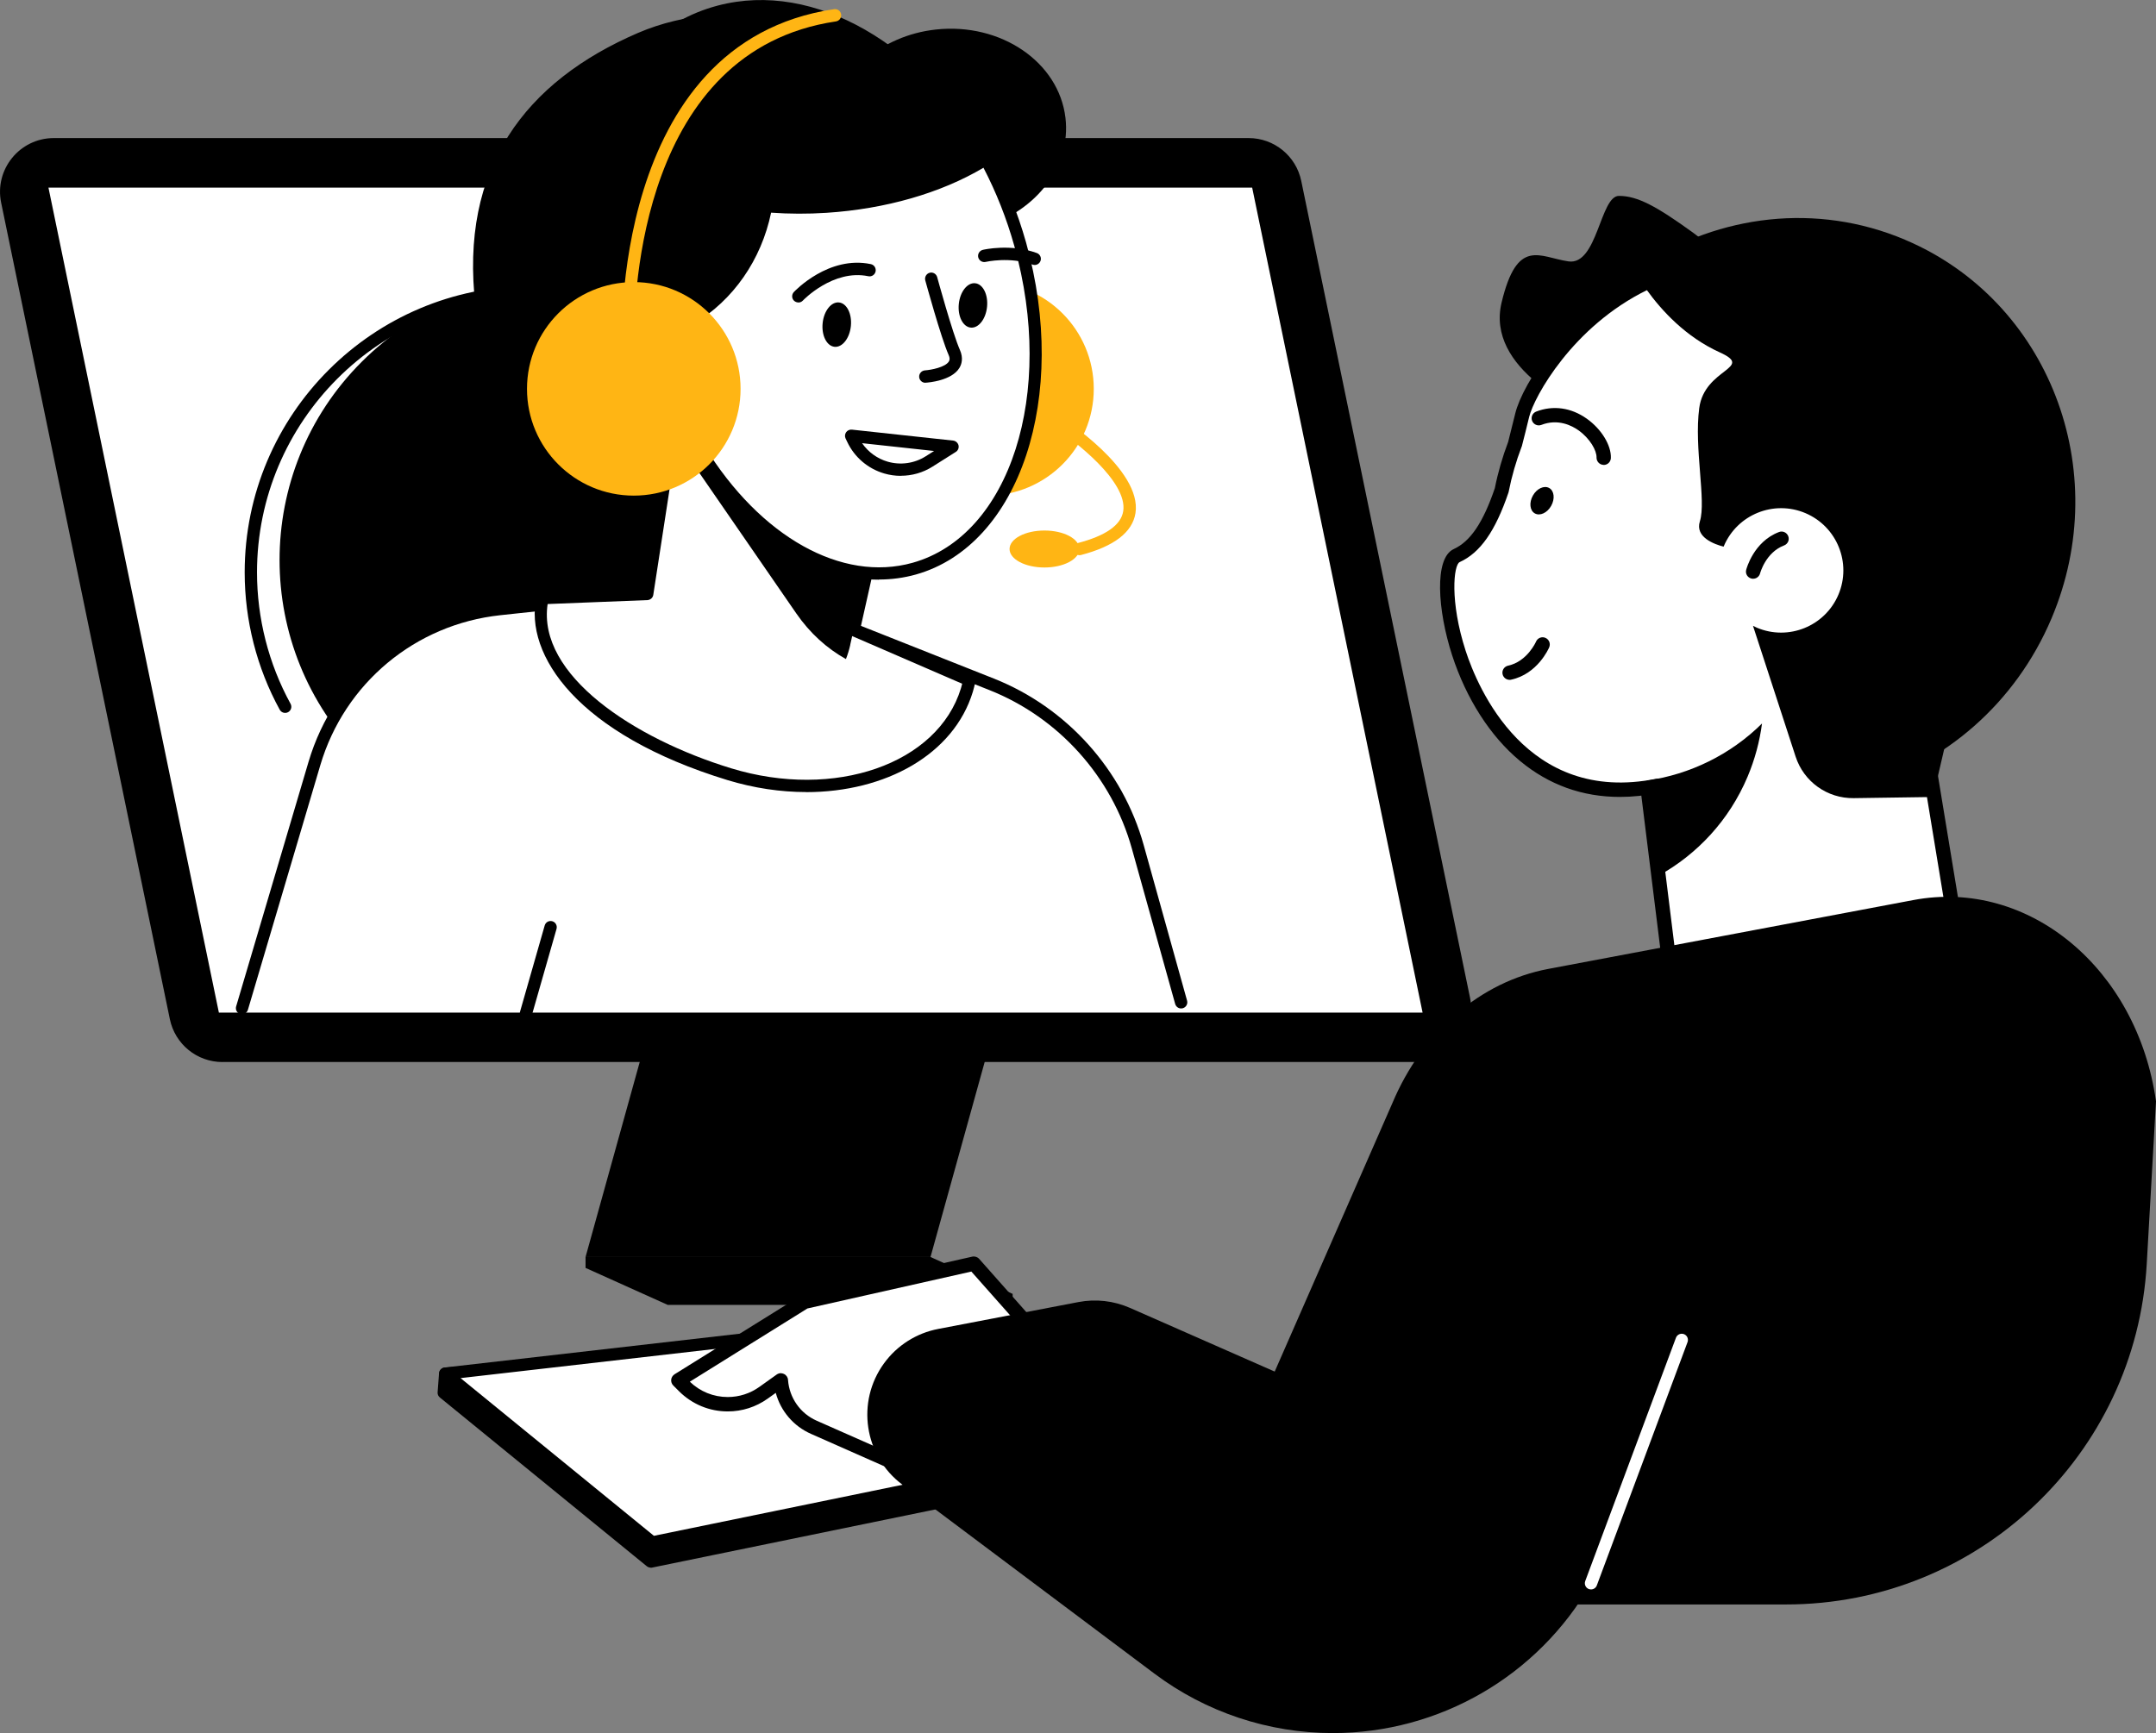 <svg xmlns="http://www.w3.org/2000/svg" id="Camada_2" data-name="Camada 2" viewBox="0 0 300.82 241.87"><rect x="0" y="0" width="300.82" height="241.87" fill="#808080" stroke="none"/><defs><style>      .cls-1 {        fill: #fff;      }      .cls-2 {        fill: #ffb514;      }    </style></defs><g id="Layer_2" data-name="Layer 2"><g><g><g><polygon points="168.06 202.05 90.8 217.91 61.93 194.35 62.13 191.7 138.64 185.56 168.06 202.05"></polygon><path d="M90.8,218.78c-.2,0-.39-.07-.55-.19l-28.88-23.56c-.22-.18-.34-.45-.31-.73l.2-2.65c.03-.42.37-.76.79-.79l76.51-6.14c.18-.02.34.02.49.11l29.42,16.49c.31.18.49.53.43.88-.06.36-.33.64-.68.71l-77.26,15.87c-.06.01-.12.02-.17.02ZM62.82,193.97l28.21,23.02,74.59-15.32-27.17-15.23-75.52,6.06-.11,1.47Z"></path></g><g><polygon class="cls-1" points="168.27 199.39 91.01 215.26 62.13 191.7 138.85 182.91 168.27 199.39"></polygon><path d="M91.01,216.12c-.2,0-.39-.07-.54-.19l-28.88-23.56c-.27-.22-.38-.58-.28-.91.1-.33.38-.57.73-.61l76.72-8.79c.18-.02.36.02.52.1l29.42,16.49c.31.18.49.53.43.88-.06.36-.33.64-.68.71l-77.26,15.87c-.06.01-.12.02-.17.02ZM64.26,192.33l26.98,22.01,74.59-15.32-27.16-15.22-74.41,8.53Z"></path></g></g><g><polygon points="129.83 175.43 81.7 175.43 93.16 134.17 141.29 134.17 129.83 175.43"></polygon><polygon points="129.83 175.43 81.7 175.43 93.16 180.58 141.29 180.58 129.83 175.43"></polygon><polygon points="129.83 176.95 81.7 175.43 81.7 176.95 93.16 182.11 141.29 182.11 141.29 180.58 129.83 176.95"></polygon><path d="M31.03,148.21h166.73c4.75,0,8.3-4.36,7.34-9.01l-23.54-113.95c-.72-3.48-3.78-5.98-7.34-5.98H7.49C2.75,19.28-.8,23.64.16,28.29l23.54,113.95c.72,3.48,3.78,5.98,7.34,5.98Z"></path><g><polygon class="cls-1" points="29.84 142.18 5.7 25.31 175.41 25.31 199.55 142.18 29.84 142.18"></polygon><path d="M199.55,143.04H29.84c-.41,0-.76-.29-.84-.69L4.86,25.49c-.05-.25.01-.52.18-.72.16-.2.41-.32.67-.32h169.71c.41,0,.76.29.84.69l24.14,116.87c.05.25-.01.52-.18.72-.16.2-.41.32-.67.32ZM30.54,141.32h167.95l-23.78-115.14H6.76l23.78,115.14Z"></path></g><path d="M74.11,119.85c-.48,0-.86-.39-.86-.86s.39-.86.86-.86c21.09,0,38.25-17.16,38.25-38.25s-17.16-38.25-38.25-38.25-38.25,17.16-38.25,38.25c0,6.41,1.62,12.76,4.68,18.34.23.42.08.94-.34,1.17-.42.23-.94.07-1.17-.34-3.2-5.84-4.89-12.47-4.89-19.17,0-22.04,17.93-39.97,39.97-39.97s39.97,17.93,39.97,39.97-17.93,39.97-39.97,39.97Z"></path><circle cx="78.12" cy="78.16" r="39.11" transform="translate(-32.39 78.13) rotate(-45)"></circle><g><path class="cls-1" d="M33.77,140.7l10.1-34.13c3.48-11.74,13.67-20.24,25.85-21.55l33.18-3.57,35.45,14.06c9.97,3.96,17.52,12.35,20.4,22.68l6.05,21.7-131.03.81Z"></path><path d="M33.77,141.56c-.08,0-.16-.01-.24-.04-.46-.14-.72-.61-.58-1.07l10.1-34.13c3.59-12.11,14.02-20.81,26.58-22.17l33.18-3.57c.14-.02.28,0,.41.06l35.45,14.06c10.16,4.03,17.98,12.72,20.91,23.25l6.05,21.7c.13.46-.14.93-.6,1.06-.46.13-.93-.14-1.06-.6l-6.05-21.7c-2.79-10.01-10.22-18.28-19.89-22.11l-35.26-13.98-32.97,3.54c-11.87,1.28-21.73,9.5-25.11,20.94l-10.1,34.13c-.11.37-.45.62-.83.62Z"></path></g><path d="M89.03,4.59c13.05-5.61,29.38-1.36,31.69,3.74,2.58-2.24,6-3.79,9.87-4.21,9.06-.98,17.15,4.54,18.07,12.32.8,6.74-4.04,12.97-11.24,15.16,1.7,4.67,2.94,9.74,3.57,15.09,2.54,21.36-32,26.84-38.52,27.54-17.66,1.91-33.83-12.18-36.12-31.47-2.29-19.3,6.93-31.39,22.68-38.17Z"></path><circle class="cls-2" cx="137.71" cy="54.27" r="14.9"></circle><g><path class="cls-1" d="M119.1,87.92l1.97-8.76-27.28-18.93-3.49,22.65-14.61.57c-2.31,10.73,11.7,20.2,26.06,24.59,14.93,4.56,29.78-.69,33.15-11.74.14-.46.25-.93.35-1.39l-16.15-6.99Z"></path><path d="M112.48,110.54c-3.55,0-7.26-.54-10.98-1.67-20.85-6.37-28.41-17.44-26.65-25.59.08-.38.42-.66.81-.68l13.9-.54,3.39-21.95c.04-.29.24-.54.51-.66.27-.12.59-.09.83.08l27.28,18.93c.29.2.43.55.35.9l-1.81,8.06,15.49,6.71c.38.16.58.57.5.97-.12.57-.24,1.04-.37,1.47-2.66,8.7-12.13,13.98-23.25,13.98ZM76.41,84.29c-1.48,9.92,12.08,18.8,25.59,22.93,14.46,4.42,28.85-.59,32.08-11.17.06-.21.12-.42.17-.63l-15.49-6.71c-.38-.16-.59-.58-.5-.98l1.84-8.19-25.67-17.81-3.28,21.29c-.06.41-.41.71-.82.73l-13.92.55Z"></path></g><path d="M118.64,89.98c-.16.7-.36,1.37-.61,2-2.63-1.47-5.01-3.59-6.94-6.39l-16.35-23.71.71-.48,25.61,17.77-2.43,10.81Z"></path><path d="M94.08,10.83c4.22.41,7.76,1.88,10.06,4.49,6.48,7.36,2.91,26.5-12.65,31.28-.97.3-2.1.11-2.95.62-4.03-14.2-1.57-27.94,5.54-36.39Z"></path><path d="M137.89,21.97c-5.7,3.71-13.68,6.29-22.64,6.86-15.07.97-28.12-4.03-32.44-11.69,3.4-8.23,9.39-14.27,17.33-16.36,13.56-3.57,28.7,5.5,37.76,21.19Z"></path><path class="cls-1" d="M79.55,54.73c.39,6.13,5.68,10.78,11.81,10.38,6.13-.39,10.78-5.68,10.38-11.81-.39-6.13-5.68-10.78-11.81-10.38-6.13.39-10.78,5.68-10.38,11.81Z"></path><g><path class="cls-1" d="M89.94,42.92c2.32-.15,4.52.43,6.38,1.53,6.05-3.62,9.5-9.76,10.54-15.7,2.69.23,5.5.26,8.38.08,8.78-.56,16.62-3.05,22.29-6.64,1.96,3.6,3.6,7.59,4.8,11.88,5.92,21.06-.7,41.33-14.78,45.29-10.55,2.96-22.29-4.07-30-16.64-1.71,1.36-3.84,2.24-6.19,2.39-6.13.39-11.42-4.26-11.81-10.38-.39-6.13,4.26-11.42,10.38-11.81Z"></path><path d="M122.65,80.9c-9.02,0-18.48-6.2-25.33-16.93-1.75,1.18-3.78,1.87-5.9,2.01-6.62.42-12.3-4.6-12.73-11.19-.42-6.59,4.6-12.3,11.19-12.73h0c2.23-.15,4.45.34,6.42,1.39,5.08-3.21,8.61-8.6,9.71-14.85.08-.44.46-.75.92-.71,2.7.23,5.47.25,8.25.08,8.32-.53,16.09-2.85,21.88-6.51.2-.13.45-.17.68-.11.23.06.43.21.54.42,2.04,3.76,3.68,7.82,4.88,12.06,6.04,21.48-.86,42.27-15.37,46.35-1.68.47-3.41.7-5.15.7ZM97.56,61.87s.1,0,.15.01c.24.04.46.19.59.4,7.77,12.65,19.17,19.03,29.04,16.26,13.6-3.82,19.96-23.66,14.18-44.23-1.07-3.82-2.52-7.48-4.3-10.9-5.94,3.53-13.67,5.76-21.9,6.29-2.6.17-5.2.16-7.73-.02-1.37,6.59-5.28,12.22-10.8,15.52-.27.16-.61.16-.88,0-1.78-1.06-3.81-1.55-5.89-1.41-5.64.36-9.94,5.25-9.58,10.9.36,5.65,5.27,9.94,10.9,9.58,2.09-.13,4.07-.9,5.71-2.2.15-.12.34-.19.54-.19Z"></path></g><path d="M137.72,42.82c-.17,1.71-1.19,3.01-2.28,2.9-1.09-.11-1.83-1.58-1.66-3.29.17-1.71,1.19-3.01,2.28-2.9,1.09.11,1.83,1.58,1.66,3.29Z"></path><path d="M144.37,36.98c-.1,0-.2-.02-.29-.05-3.17-1.15-6.51-.39-6.55-.38-.46.11-.93-.18-1.04-.64-.11-.46.18-.93.64-1.04.16-.04,3.88-.89,7.53.44.45.16.68.66.52,1.1-.13.35-.46.57-.81.57Z"></path><path d="M118.72,45.5c-.17,1.71-1.19,3.01-2.28,2.9-1.09-.11-1.83-1.58-1.66-3.29.17-1.71,1.19-3.01,2.28-2.9,1.09.11,1.83,1.58,1.66,3.29Z"></path><path d="M111.39,42.21c-.21,0-.42-.08-.59-.23-.35-.33-.36-.87-.04-1.22.2-.21,4.88-5.12,10.74-3.9.47.1.76.55.67,1.02-.1.47-.55.77-1.02.67-4.9-1.02-9.09,3.35-9.13,3.4-.17.18-.4.27-.63.27Z"></path><path d="M129.11,53.42c-.45,0-.83-.35-.86-.81-.03-.47.33-.88.8-.92.88-.06,2.85-.44,3.34-1.24.06-.1.22-.35-.04-.93-1.08-2.47-3.16-10.07-3.25-10.39-.12-.46.15-.93.6-1.06.45-.13.93.14,1.06.6.02.08,2.13,7.8,3.17,10.16.51,1.15.24,2.01-.07,2.52-1.08,1.78-4.33,2.04-4.7,2.06-.02,0-.04,0-.06,0Z"></path><path class="cls-2" d="M95.25,52.11c-.25,0-.49-.11-.67-.31h0s-2.9-3.41-6.75-2.55c-.25.05-.51,0-.71-.16-.2-.15-.33-.39-.34-.64-.02-.42-1.76-42.53,29.6-47.17.47-.07.91.25.98.73.07.47-.26.91-.73.98-27.23,4.03-28.2,38.23-28.15,44.43,4.36-.39,7.3,3.13,7.43,3.29.3.37.25.91-.12,1.21-.16.13-.35.2-.55.2Z"></path><circle class="cls-2" cx="88.43" cy="54.27" r="14.9"></circle><path class="cls-2" d="M150.6,76.62c0,1.42-2.18,2.58-4.87,2.58s-4.87-1.15-4.87-2.58,2.18-2.58,4.87-2.58,4.87,1.15,4.87,2.58Z"></path><path class="cls-2" d="M150.6,77.48c-.38,0-.73-.26-.83-.64-.12-.46.15-.93.61-1.05,3.91-1.02,6.04-2.52,6.34-4.45.65-4.12-6.81-9.88-9.74-11.75-.4-.26-.52-.79-.26-1.19.25-.4.79-.52,1.19-.26.47.3,11.47,7.4,10.52,13.47-.42,2.67-2.98,4.64-7.61,5.85-.07.02-.15.03-.22.03Z"></path><path d="M73.39,142.29c-.08,0-.16-.01-.24-.03-.46-.13-.72-.61-.59-1.07l3.44-12.03c.13-.46.6-.72,1.06-.59.46.13.72.61.59,1.07l-3.44,12.03c-.11.38-.45.62-.83.62Z"></path><path d="M125.68,66.41c-.77,0-1.55-.11-2.3-.33-2.27-.66-4.15-2.26-5.16-4.39l-.24-.5c-.13-.28-.1-.61.08-.87.18-.25.48-.39.8-.36l14.13,1.53c.36.04.66.31.75.66.08.36-.07.73-.38.92l-3.26,2.06c-1.33.84-2.86,1.27-4.41,1.27ZM120.29,61.86c.85,1.23,2.11,2.15,3.56,2.57,1.79.52,3.73.25,5.31-.75l1.17-.74-10.04-1.09Z"></path></g><g><g><g><polygon class="cls-1" points="276.51 151.58 233.53 139.32 228.39 97.85 266.89 93.09 276.51 151.58"></polygon><path d="M276.51,152.58c-.09,0-.18-.01-.27-.04l-42.99-12.26c-.39-.11-.67-.44-.72-.84l-5.14-41.47c-.03-.26.04-.53.2-.74.16-.21.4-.35.67-.38l38.5-4.77c.53-.07,1.02.3,1.11.83l9.63,58.49c.06.34-.07.68-.32.91-.19.17-.42.25-.67.25ZM234.44,138.54l40.83,11.65-9.21-55.99-36.55,4.53,4.93,39.82Z"></path></g><path d="M246.66,43.03s-16.94,17.18-21.95,15.76-17.39-7.42-15.2-16.56c2.19-9.14,5.29-6.34,9.33-5.75s4.42-9.13,7.04-9.14c2.62-.01,5.33,1.51,10.33,5.12,5,3.61,10.44,10.57,10.44,10.57Z"></path><g><path class="cls-1" d="M258.93,109.23c8.59-3.72,15.88-10.72,19.88-20.17,8.08-19.08-.54-40.47-18.84-48.72-30.02-13.52-46.12,11.65-47.57,17.6-.34,1.39-.67,2.74-1,4.04-.81,2.12-1.43,4.26-1.85,6.41-1.53,4.51-3.39,7.82-6.29,9.15-4.44,2.04,1.64,37.43,28.03,32.13l27.64-.45Z"></path><path d="M226.03,111.22c-5.25,0-9.93-1.68-13.97-5.04-4.12-3.42-7.47-8.65-9.45-14.73-2.04-6.3-2.52-13.56.22-14.82,2.33-1.07,4.1-3.69,5.74-8.5.43-2.17,1.06-4.35,1.86-6.46.33-1.28.65-2.61.99-3.97,1.01-4.14,7.19-13.98,17.55-19.03,9.46-4.62,20.03-4.36,31.41.76,19.08,8.59,27.58,30.56,19.35,50.02-3.96,9.37-11.21,16.71-20.4,20.69-.51.22-1.1-.01-1.32-.52-.22-.51.01-1.1.52-1.31,8.72-3.77,15.59-10.75,19.35-19.64,7.8-18.44-.25-39.27-18.33-47.41-10.81-4.87-20.81-5.13-29.71-.79-10.41,5.08-15.79,14.9-16.48,17.71-.34,1.4-.67,2.75-1.01,4.05,0,.04-.02.07-.04.11-.78,2.05-1.39,4.15-1.8,6.25,0,.04-.02.09-.03.13-1.84,5.41-3.94,8.42-6.82,9.73-.84.39-1.4,5.47.84,12.38,1.66,5.11,8.48,21.49,26.58,17.86.54-.11,1.07.24,1.18.78s-.24,1.07-.78,1.18c-1.88.38-3.7.57-5.46.57Z"></path></g><path d="M265.81,33.46c-12.35-5.23-25.94-3.46-36.62,3.5,3.59.48,7.14,1.41,10.6,2.87,23.45,9.93,33.4,39.37,22.23,65.76-.62,1.47-1.3,2.89-2.02,4.27,11.31-3.31,21.19-11.63,26.24-23.55,8.76-20.7-.39-44.36-20.44-52.85Z"></path><path d="M237.09,56.95c.74-5.58,7.8-5.54,2.85-7.78-9.35-4.24-13.53-14.5-13.53-14.5,21.16-8.06,46.96,22.17,46.96,22.17l-1.23,43.97-2.43,10.42-11.07.16c-3.68.05-6.96-2.29-8.1-5.79l-5.95-18.26c.18.09.35.18.54.26,4.42,1.87,9.51-.2,11.38-4.61,1.87-4.42-.2-9.51-4.61-11.38-4.42-1.87-9.51.2-11.38,4.61-.01.02-.02.05-.03.07-1.22-.31-4.03-1.29-3.31-3.54.91-2.85-.83-10.22-.09-15.8Z"></path><path d="M210.63,94.88c-.46,0-.88-.32-.98-.79-.12-.54.23-1.07.77-1.19,2.67-.57,3.89-3.33,3.9-3.36.22-.51.81-.74,1.31-.52.51.22.74.8.53,1.31-.06.15-1.62,3.74-5.33,4.53-.07.02-.14.02-.21.02Z"></path><path d="M244.61,80.77c-.08,0-.16,0-.25-.03-.54-.14-.86-.68-.72-1.21.04-.16,1.04-3.94,4.58-5.28.51-.2,1.09.06,1.29.58.2.52-.06,1.09-.58,1.29-2.58.98-3.34,3.87-3.35,3.9-.12.45-.52.75-.97.75Z"></path><path d="M223.76,64.88s-.02,0-.03,0c-.55-.02-.98-.48-.97-1.03.03-.96-.9-2.64-2.51-3.79-.94-.67-2.87-1.66-5.19-.76-.51.2-1.09-.06-1.29-.57-.2-.51.06-1.09.57-1.29,2.37-.91,4.88-.56,7.07,1,2.03,1.44,3.41,3.7,3.35,5.48-.02.54-.46.97-1,.97Z"></path><path d="M216.43,70.6c-.55.98-1.57,1.45-2.28,1.05s-.82-1.51-.27-2.49c.55-.98,1.57-1.45,2.28-1.05.7.4.82,1.51.27,2.49Z"></path><path d="M229.78,108.94l1.64,13.27c5.37-2.98,9.83-7.7,12.41-13.8,1.03-2.44,1.69-4.94,2.02-7.44-4.37,4.33-10.04,7.11-16.07,7.97Z"></path></g><path d="M174.13,199.92l20.15-45.98c4.18-9.95,12.3-16.94,21.76-18.72l50.94-9.61c16.07-3.03,31.23,9.55,33.84,28.09l-1.29,22.67c-1.52,26.69-23.6,47.55-50.33,47.55h-39.69l-35.39-23.99Z"></path></g><g><path class="cls-1" d="M146.2,188l-10.31-11.64-23.61,5.32-17.62,10.97.81.81c1.61,1.61,3.8,2.52,6.08,2.52h0c1.79,0,3.54-.56,5-1.6l2.41-1.72h0c.2,2.86,1.97,5.38,4.6,6.54l13.02,5.76,19.62-16.96Z"></path><path d="M126.57,205.96c-.14,0-.27-.03-.4-.09l-13.02-5.76c-2.45-1.08-4.23-3.2-4.91-5.72l-1.12.8c-1.64,1.17-3.57,1.79-5.58,1.79-2.56,0-4.97-1-6.79-2.81l-.81-.81c-.22-.22-.32-.52-.29-.82.03-.3.21-.57.46-.74l17.62-10.97c.09-.06.2-.1.31-.13l23.61-5.32c.35-.08.73.04.97.31l10.31,11.64c.18.2.27.46.25.73-.02.27-.14.52-.34.69l-19.62,16.96c-.19.16-.42.24-.65.24ZM108.95,191.65c.14,0,.29.03.43.1.33.15.55.47.57.83.18,2.5,1.71,4.69,4.01,5.7l12.44,5.5,18.38-15.88-9.25-10.44-22.87,5.15-16.41,10.22c1.43,1.38,3.3,2.14,5.29,2.14,1.59,0,3.12-.49,4.42-1.42l2.41-1.72c.17-.12.38-.19.58-.19Z"></path></g><path d="M125.88,207.18l35.19,26.39c7.18,5.39,15.92,8.3,24.9,8.3h0c14.89,0,28.64-7.98,36.03-20.91l15.99-27.98-51.88-15.96-6.98,14.96-21.47-9.45c-2.26-.99-4.77-1.28-7.2-.81l-19.56,3.75c-3.03.58-5.73,2.29-7.55,4.79h0c-3.92,5.38-2.79,12.92,2.53,16.92Z"></path><path class="cls-1" d="M221.99,221.82c-.1,0-.2-.02-.3-.05-.45-.17-.67-.66-.51-1.11l12.66-33.96c.17-.45.66-.67,1.11-.51.45.17.67.66.51,1.11l-12.66,33.96c-.13.35-.46.56-.81.56Z"></path></g></g></svg>